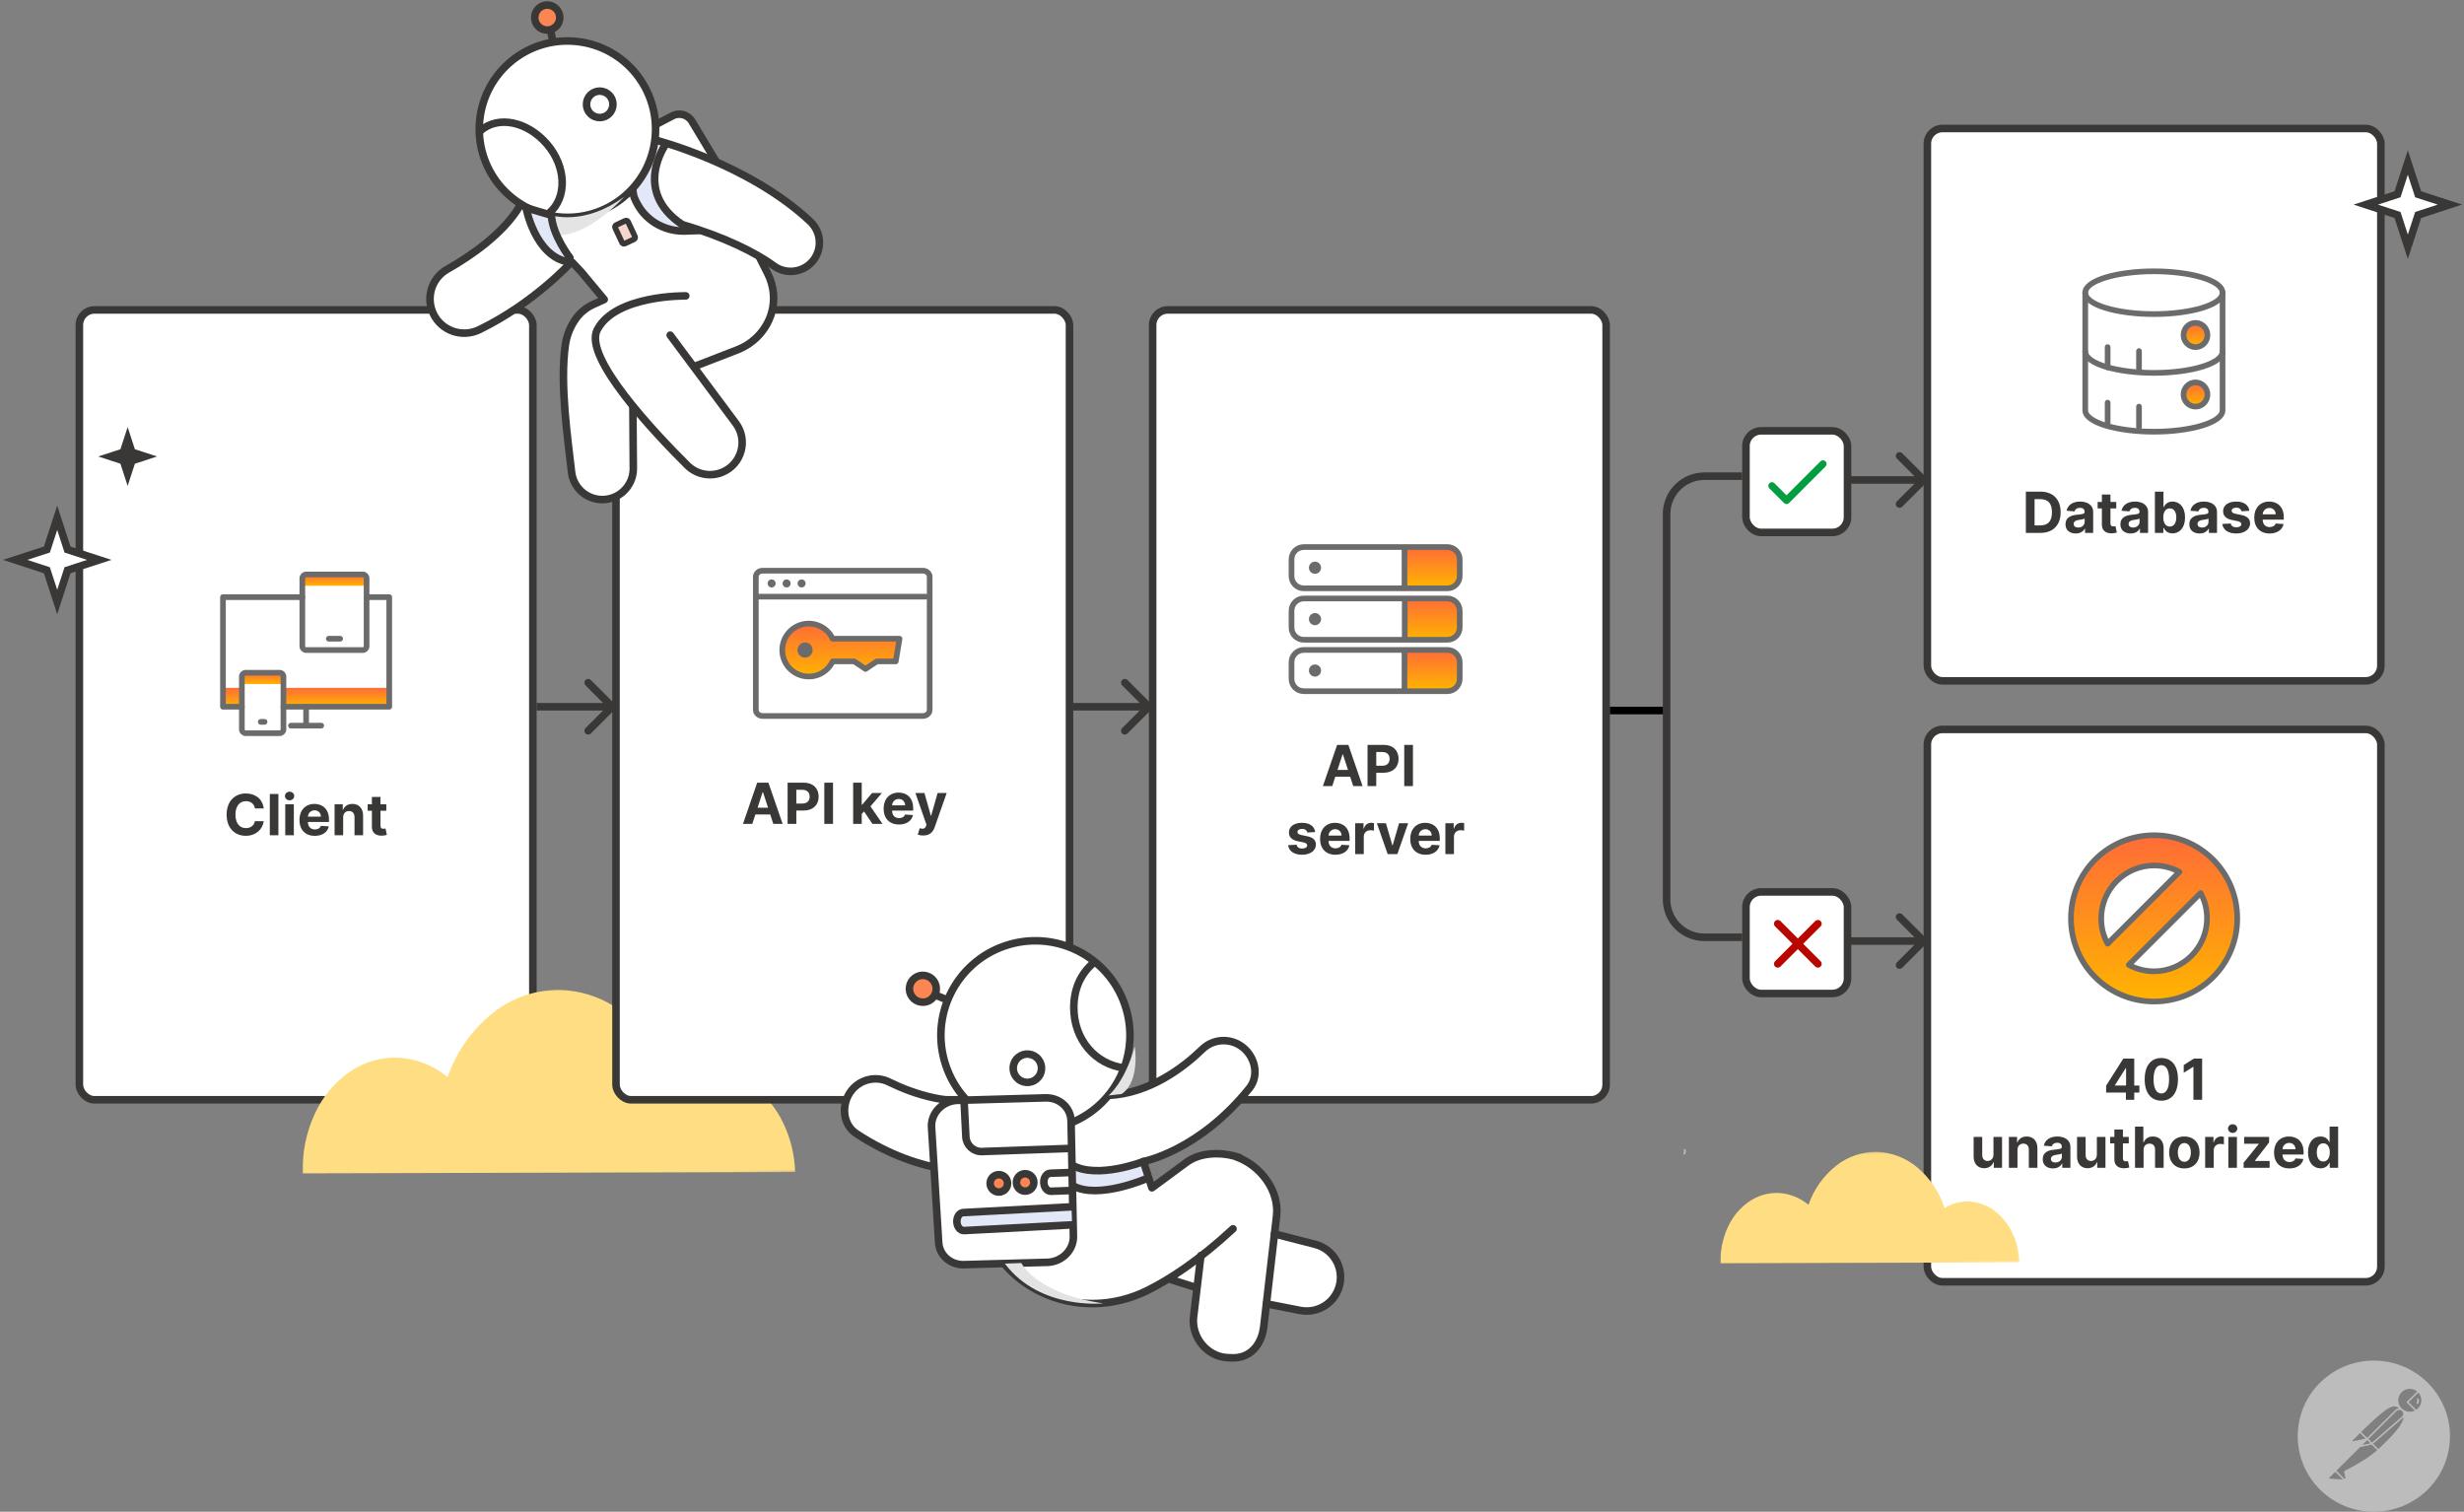 <svg width="652" height="400" viewBox="0 0 652 400" fill="none" xmlns="http://www.w3.org/2000/svg">
<rect x="0" y="0" width="652" height="400" fill="#808080" stroke="none"/>
<rect x="510" y="34" width="120" height="146.151" rx="4" fill="white" stroke="#3A3836" stroke-width="2"/>
<rect x="510" y="193" width="120" height="146.151" rx="4" fill="white" stroke="#3A3836" stroke-width="2"/>
<rect x="305" y="82" width="120" height="209" rx="4" fill="white" stroke="#3A3836" stroke-width="2"/>
<path d="M372.065 158.309H383.991C385.096 158.309 385.991 159.204 385.991 160.309V167.366C385.991 168.47 385.096 169.366 383.991 169.366H372.065V158.309Z" fill="url(#paint0_linear_294_2282)"/>
<path d="M371.644 144.897H383.819C384.923 144.897 385.819 145.792 385.819 146.897V153.214C385.819 154.319 384.923 155.214 383.819 155.214H371.644V144.897Z" fill="url(#paint1_linear_294_2282)"/>
<path d="M345 144.75H383C384.795 144.75 386.25 146.205 386.25 148V152.418C386.25 154.213 384.795 155.668 383 155.668H345C343.205 155.668 341.75 154.213 341.75 152.418V148C341.75 146.205 343.205 144.75 345 144.75Z" stroke="#6B6B6B" stroke-width="1.5"/>
<path d="M345 158.359H383C384.795 158.359 386.25 159.814 386.25 161.609V166.027C386.25 167.822 384.795 169.277 383 169.277H345C343.205 169.277 341.75 167.822 341.75 166.027V161.609C341.75 159.814 343.205 158.359 345 158.359Z" stroke="#6B6B6B" stroke-width="1.5"/>
<path d="M371.706 159.179V168.94" stroke="#6B6B6B" stroke-width="1.5" stroke-linecap="round"/>
<path d="M371.644 144.897V155.214" stroke="#6B6B6B" stroke-width="1.5" stroke-linecap="round"/>
<path d="M371.644 172.114H383.819C384.923 172.114 385.819 173.01 385.819 174.114V180.431C385.819 181.536 384.923 182.431 383.819 182.431H371.644V172.114Z" fill="url(#paint2_linear_294_2282)"/>
<path d="M345 171.967H383C384.795 171.967 386.25 173.422 386.25 175.217V179.635C386.25 181.43 384.795 182.885 383 182.885H345C343.205 182.885 341.75 181.43 341.75 179.635V175.217C341.75 173.422 343.205 171.967 345 171.967Z" stroke="#6B6B6B" stroke-width="1.5"/>
<path d="M371.644 172.114V182.431" stroke="#6B6B6B" stroke-width="1.5" stroke-linecap="round"/>
<circle cx="347.963" cy="150.213" r="1.607" fill="#6B6B6B"/>
<circle cx="347.963" cy="163.818" r="1.607" fill="#6B6B6B"/>
<circle cx="347.963" cy="177.422" r="1.607" fill="#6B6B6B"/>
<path d="M352.524 208H350.053L353.819 197.091H356.791L360.552 208H358.08L357.27 205.512H353.334L352.524 208ZM353.92 203.712H356.69L355.347 199.584H355.262L353.92 203.712ZM361.865 208V197.091H366.169C368.646 197.091 370.078 198.62 370.078 200.788C370.078 202.966 368.619 204.463 366.11 204.463H364.171V208H361.865ZM364.171 202.615H365.737C367.058 202.615 367.703 201.869 367.703 200.788C367.703 199.701 367.058 198.977 365.727 198.977H364.171V202.615ZM373.883 197.091V208H371.577V197.091H373.883ZM348.019 220.151L345.942 220.279C345.83 219.752 345.361 219.32 344.573 219.32C343.87 219.32 343.316 219.64 343.321 220.13C343.316 220.524 343.598 220.785 344.36 220.95L345.841 221.249C347.428 221.574 348.2 222.282 348.206 223.464C348.2 225.078 346.682 226.16 344.562 226.16C342.394 226.16 341.063 225.196 340.849 223.63L343.081 223.512C343.22 224.178 343.758 224.525 344.568 224.525C345.361 224.525 345.889 224.178 345.899 223.694C345.889 223.283 345.564 223.022 344.85 222.879L343.433 222.596C341.835 222.277 341.063 221.483 341.068 220.258C341.063 218.681 342.442 217.712 344.536 217.712C346.602 217.712 347.817 218.644 348.019 220.151ZM353.363 226.16C350.844 226.16 349.304 224.54 349.304 221.946C349.304 219.422 350.865 217.712 353.273 217.712C355.435 217.712 357.119 219.086 357.119 221.866V222.49H351.547V222.495C351.547 223.715 352.266 224.466 353.401 224.466C354.157 224.466 354.743 224.141 354.972 223.518L357.071 223.656C356.751 225.174 355.387 226.16 353.363 226.16ZM351.547 221.083H354.983C354.977 220.109 354.295 219.406 353.31 219.406C352.303 219.406 351.595 220.151 351.547 221.083ZM358.599 226V217.818H360.799V219.246H360.885C361.183 218.234 361.934 217.701 362.85 217.701C363.079 217.701 363.361 217.733 363.564 217.781V219.794C363.351 219.725 362.919 219.672 362.605 219.672C361.604 219.672 360.869 220.364 360.869 221.371V226H358.599ZM372.614 217.818L369.754 226H367.197L364.336 217.818H366.733L368.432 223.672H368.518L370.212 217.818H372.614ZM377.226 226.16C374.706 226.16 373.167 224.54 373.167 221.946C373.167 219.422 374.727 217.712 377.135 217.712C379.298 217.712 380.981 219.086 380.981 221.866V222.49H375.409V222.495C375.409 223.715 376.128 224.466 377.263 224.466C378.019 224.466 378.605 224.141 378.834 223.518L380.933 223.656C380.613 225.174 379.25 226.16 377.226 226.16ZM375.409 221.083H378.845C378.84 220.109 378.158 219.406 377.172 219.406C376.166 219.406 375.457 220.151 375.409 221.083ZM382.462 226V217.818H384.662V219.246H384.747C385.045 218.234 385.796 217.701 386.712 217.701C386.941 217.701 387.224 217.733 387.426 217.781V219.794C387.213 219.725 386.782 219.672 386.467 219.672C385.466 219.672 384.731 220.364 384.731 221.371V226H382.462Z" fill="#3A3836"/>
<path d="M445.671 304.033C445.643 304.047 445.618 304.065 445.598 304.088C445.578 304.111 445.562 304.138 445.552 304.167C445.542 304.195 445.538 304.226 445.54 304.256C445.542 304.287 445.55 304.316 445.564 304.344C445.624 304.464 445.648 304.599 445.633 304.733C445.618 304.866 445.563 304.993 445.477 305.096C445.44 305.144 445.423 305.204 445.429 305.264C445.436 305.323 445.466 305.378 445.512 305.417C445.559 305.455 445.619 305.474 445.679 305.469C445.74 305.464 445.796 305.436 445.836 305.391C445.98 305.219 446.071 305.008 446.096 304.785C446.122 304.563 446.082 304.337 445.981 304.137C445.954 304.082 445.905 304.041 445.847 304.022C445.789 304.002 445.726 304.007 445.671 304.033V304.033Z" fill="#BCBCBC"/>
<path d="M539.93 141H536.063V130.091H539.962C543.254 130.091 545.267 132.136 545.267 135.535C545.267 138.944 543.254 141 539.93 141ZM538.369 139.024H539.834C541.885 139.024 542.966 137.969 542.966 135.535C542.966 133.111 541.885 132.067 539.84 132.067H538.369V139.024ZM549.266 141.154C547.706 141.154 546.55 140.334 546.55 138.715C546.55 136.888 548.004 136.344 549.623 136.195C551.046 136.057 551.605 135.988 551.605 135.46V135.428C551.605 134.757 551.163 134.368 550.39 134.368C549.575 134.368 549.091 134.768 548.936 135.311L546.837 135.141C547.152 133.649 548.441 132.712 550.401 132.712C552.223 132.712 553.874 133.532 553.874 135.482V141H551.722V139.865H551.658C551.259 140.627 550.476 141.154 549.266 141.154ZM549.916 139.588C550.912 139.588 551.621 138.933 551.621 138.076V137.207C551.349 137.388 550.54 137.506 550.044 137.575C549.245 137.687 548.718 138.001 548.718 138.64C548.718 139.263 549.219 139.588 549.916 139.588ZM559.986 132.818V134.523H558.447V138.486C558.447 139.114 558.761 139.285 559.214 139.285C559.427 139.285 559.667 139.232 559.779 139.21L560.136 140.899C559.907 140.973 559.491 141.091 558.905 141.112C557.259 141.181 556.167 140.387 556.178 138.784V134.523H555.059V132.818H556.178V130.858H558.447V132.818H559.986ZM563.798 141.154C562.237 141.154 561.081 140.334 561.081 138.715C561.081 136.888 562.535 136.344 564.155 136.195C565.577 136.057 566.136 135.988 566.136 135.46V135.428C566.136 134.757 565.694 134.368 564.922 134.368C564.107 134.368 563.622 134.768 563.467 135.311L561.369 135.141C561.683 133.649 562.972 132.712 564.932 132.712C566.754 132.712 568.405 133.532 568.405 135.482V141H566.253V139.865H566.189C565.79 140.627 565.007 141.154 563.798 141.154ZM564.448 139.588C565.444 139.588 566.152 138.933 566.152 138.076V137.207C565.88 137.388 565.071 137.506 564.575 137.575C563.776 137.687 563.249 138.001 563.249 138.64C563.249 139.263 563.75 139.588 564.448 139.588ZM570.208 141V130.091H572.478V134.192H572.547C572.85 133.527 573.506 132.712 574.875 132.712C576.67 132.712 578.188 134.107 578.188 136.92C578.188 139.658 576.734 141.133 574.869 141.133C573.548 141.133 572.861 140.371 572.547 139.69H572.446V141H570.208ZM572.43 136.909C572.43 138.369 573.058 139.327 574.15 139.327C575.263 139.327 575.871 138.337 575.871 136.909C575.871 135.492 575.274 134.517 574.15 134.517C573.048 134.517 572.43 135.45 572.43 136.909ZM582.035 141.154C580.474 141.154 579.318 140.334 579.318 138.715C579.318 136.888 580.773 136.344 582.392 136.195C583.814 136.057 584.373 135.988 584.373 135.46V135.428C584.373 134.757 583.931 134.368 583.159 134.368C582.344 134.368 581.859 134.768 581.705 135.311L579.606 135.141C579.92 133.649 581.209 132.712 583.17 132.712C584.991 132.712 586.643 133.532 586.643 135.482V141H584.491V139.865H584.427C584.027 140.627 583.244 141.154 582.035 141.154ZM582.685 139.588C583.681 139.588 584.389 138.933 584.389 138.076V137.207C584.118 137.388 583.308 137.506 582.813 137.575C582.014 137.687 581.486 138.001 581.486 138.64C581.486 139.263 581.987 139.588 582.685 139.588ZM595.211 135.151L593.133 135.279C593.021 134.752 592.553 134.32 591.764 134.32C591.061 134.32 590.507 134.64 590.512 135.13C590.507 135.524 590.789 135.785 591.551 135.95L593.032 136.249C594.619 136.574 595.392 137.282 595.397 138.464C595.392 140.078 593.874 141.16 591.754 141.16C589.586 141.16 588.254 140.196 588.041 138.63L590.273 138.512C590.411 139.178 590.949 139.525 591.759 139.525C592.553 139.525 593.08 139.178 593.091 138.694C593.08 138.283 592.755 138.022 592.041 137.879L590.624 137.596C589.026 137.277 588.254 136.483 588.259 135.258C588.254 133.681 589.634 132.712 591.727 132.712C593.794 132.712 595.008 133.644 595.211 135.151ZM600.555 141.16C598.035 141.16 596.496 139.54 596.496 136.946C596.496 134.422 598.056 132.712 600.464 132.712C602.627 132.712 604.31 134.086 604.31 136.866V137.49H598.738V137.495C598.738 138.715 599.457 139.466 600.592 139.466C601.348 139.466 601.934 139.141 602.163 138.518L604.262 138.656C603.942 140.174 602.579 141.16 600.555 141.16ZM598.738 136.083H602.174C602.169 135.109 601.487 134.406 600.501 134.406C599.495 134.406 598.786 135.151 598.738 136.083Z" fill="#3A3836"/>
<path d="M557.303 289.082V287.266L561.857 280.091H564.744V287.234H566.097V289.082H564.744V291H562.539V289.082H557.303ZM562.582 287.234V282.605H562.497L559.626 287.149V287.234H562.582ZM571.912 291.24C569.163 291.234 567.496 289.141 567.506 285.556C567.512 281.982 569.174 279.942 571.912 279.942C574.644 279.942 576.322 281.987 576.317 285.556C576.311 289.152 574.655 291.24 571.912 291.24ZM571.912 289.327C573.158 289.327 573.968 288.07 573.962 285.556C573.962 283.079 573.153 281.833 571.912 281.833C570.665 281.833 569.861 283.079 569.855 285.556C569.85 288.07 570.66 289.327 571.912 289.327ZM582.707 280.091V291H580.401V282.28H580.337L577.839 283.846V281.801L580.54 280.091H582.707ZM527.492 305.516V300.818H529.761V309H527.583V307.514H527.498C527.13 308.473 526.246 309.107 525.015 309.107C523.369 309.107 522.251 307.94 522.245 306.028V300.818H524.515V305.623C524.52 306.587 525.074 307.189 525.931 307.189C526.746 307.189 527.498 306.614 527.492 305.516ZM533.846 304.27V309H531.576V300.818H533.739V302.262H533.835C534.203 301.308 535.081 300.712 536.296 300.712C538 300.712 539.119 301.884 539.119 303.79V309H536.85V304.195C536.855 303.194 536.307 302.597 535.396 302.597C534.479 302.597 533.851 303.215 533.846 304.27ZM543.241 309.154C541.68 309.154 540.524 308.334 540.524 306.715C540.524 304.888 541.978 304.344 543.597 304.195C545.02 304.057 545.579 303.988 545.579 303.46V303.428C545.579 302.757 545.137 302.368 544.365 302.368C543.55 302.368 543.065 302.768 542.91 303.311L540.812 303.141C541.126 301.649 542.415 300.712 544.375 300.712C546.197 300.712 547.848 301.532 547.848 303.482V309H545.696V307.865H545.632C545.233 308.627 544.45 309.154 543.241 309.154ZM543.89 307.588C544.887 307.588 545.595 306.933 545.595 306.076V305.207C545.323 305.388 544.514 305.506 544.018 305.575C543.219 305.687 542.692 306.001 542.692 306.64C542.692 307.263 543.193 307.588 543.89 307.588ZM554.855 305.516V300.818H557.125V309H554.946V307.514H554.861C554.493 308.473 553.609 309.107 552.379 309.107C550.733 309.107 549.614 307.94 549.609 306.028V300.818H551.878V305.623C551.883 306.587 552.437 307.189 553.295 307.189C554.11 307.189 554.861 306.614 554.855 305.516ZM563.292 300.818V302.523H561.752V306.486C561.752 307.114 562.066 307.285 562.519 307.285C562.732 307.285 562.972 307.232 563.084 307.21L563.441 308.899C563.212 308.973 562.796 309.091 562.21 309.112C560.564 309.181 559.472 308.387 559.483 306.784V302.523H558.364V300.818H559.483V298.858H561.752V300.818H563.292ZM567.215 304.27V309H564.946V298.091H567.151V302.262H567.247C567.62 301.298 568.451 300.712 569.692 300.712C571.396 300.712 572.525 301.873 572.52 303.79V309H570.251V304.195C570.256 303.189 569.713 302.597 568.791 302.597C567.865 302.597 567.22 303.215 567.215 304.27ZM578.003 309.16C575.52 309.16 573.976 307.461 573.976 304.941C573.976 302.406 575.52 300.712 578.003 300.712C580.485 300.712 582.03 302.406 582.03 304.941C582.03 307.461 580.485 309.16 578.003 309.16ZM578.013 307.402C579.137 307.402 579.723 306.353 579.723 304.925C579.723 303.498 579.137 302.443 578.013 302.443C576.868 302.443 576.282 303.498 576.282 304.925C576.282 306.353 576.868 307.402 578.013 307.402ZM583.505 309V300.818H585.705V302.246H585.79C586.089 301.234 586.84 300.701 587.756 300.701C587.985 300.701 588.267 300.733 588.47 300.781V302.794C588.257 302.725 587.825 302.672 587.511 302.672C586.509 302.672 585.774 303.364 585.774 304.371V309H583.505ZM589.643 309V300.818H591.912V309H589.643ZM590.783 299.763C590.112 299.763 589.558 299.247 589.558 298.613C589.558 297.984 590.112 297.468 590.783 297.468C591.459 297.468 592.013 297.984 592.013 298.613C592.013 299.247 591.459 299.763 590.783 299.763ZM593.687 309V307.647L597.693 302.688V302.629H593.826V300.818H600.425V302.294L596.665 307.13V307.189H600.564V309H593.687ZM605.793 309.16C603.274 309.16 601.734 307.54 601.734 304.946C601.734 302.422 603.295 300.712 605.703 300.712C607.866 300.712 609.549 302.086 609.549 304.866V305.49H603.977V305.495C603.977 306.715 604.696 307.466 605.831 307.466C606.587 307.466 607.173 307.141 607.402 306.518L609.501 306.656C609.181 308.174 607.818 309.16 605.793 309.16ZM603.977 304.083H607.413C607.407 303.109 606.726 302.406 605.74 302.406C604.733 302.406 604.025 303.151 603.977 304.083ZM614.044 309.133C612.18 309.133 610.726 307.658 610.726 304.92C610.726 302.107 612.244 300.712 614.039 300.712C615.408 300.712 616.063 301.527 616.367 302.192H616.436V298.091H618.7V309H616.463V307.69H616.367C616.053 308.371 615.366 309.133 614.044 309.133ZM614.764 307.327C615.856 307.327 616.484 306.369 616.484 304.909C616.484 303.45 615.866 302.517 614.764 302.517C613.64 302.517 613.043 303.492 613.043 304.909C613.043 306.337 613.65 307.327 614.764 307.327Z" fill="#3A3836"/>
<path d="M162.707 187.707C163.098 187.317 163.098 186.683 162.707 186.293L156.343 179.929C155.953 179.538 155.319 179.538 154.929 179.929C154.538 180.319 154.538 180.953 154.929 181.343L160.586 187L154.929 192.657C154.538 193.047 154.538 193.681 154.929 194.071C155.319 194.462 155.953 194.462 156.343 194.071L162.707 187.707ZM142 188L162 188L162 186L142 186L142 188Z" fill="#3A3836"/>
<path d="M304.707 187.707C305.098 187.317 305.098 186.683 304.707 186.293L298.343 179.929C297.953 179.538 297.319 179.538 296.929 179.929C296.538 180.319 296.538 180.953 296.929 181.343L302.586 187L296.929 192.657C296.538 193.047 296.538 193.681 296.929 194.071C297.319 194.462 297.953 194.462 298.343 194.071L304.707 187.707ZM284 188L304 188L304 186L284 186L284 188Z" fill="#3A3836"/>
<path d="M509.707 249.707C510.098 249.317 510.098 248.683 509.707 248.293L503.343 241.929C502.953 241.538 502.319 241.538 501.929 241.929C501.538 242.319 501.538 242.953 501.929 243.343L507.586 249L501.929 254.657C501.538 255.047 501.538 255.681 501.929 256.071C502.319 256.462 502.953 256.462 503.343 256.071L509.707 249.707ZM489 250L509 250L509 248L489 248L489 250Z" fill="#3A3836"/>
<path d="M509.707 127.707C510.098 127.317 510.098 126.683 509.707 126.293L503.343 119.929C502.953 119.538 502.319 119.538 501.929 119.929C501.538 120.319 501.538 120.953 501.929 121.343L507.586 127L501.929 132.657C501.538 133.047 501.538 133.681 501.929 134.071C502.319 134.462 502.953 134.462 503.343 134.071L509.707 127.707ZM489 128L509 128L509 126L489 126L489 128Z" fill="#3A3836"/>
<rect x="462" y="114" width="26.872" height="26.872" rx="4" fill="white" stroke="#3A3836" stroke-width="2"/>
<path d="M481.708 122.077L472.731 131.054L469.545 127.869C469.159 127.483 468.58 127.483 468.194 127.869C467.808 128.255 467.808 128.834 468.194 129.22L472.055 133.081C472.248 133.274 472.441 133.371 472.731 133.371C473.02 133.371 473.214 133.274 473.407 133.081L483.06 123.428C483.446 123.042 483.446 122.463 483.06 122.077C482.674 121.691 482.095 121.691 481.708 122.077Z" fill="#049D40"/>
<rect x="462" y="236" width="26.872" height="26.872" rx="4" fill="white" stroke="#3A3836" stroke-width="2"/>
<path d="M481.034 244.415L470.415 255.033" stroke="#B70700" stroke-width="2" stroke-linecap="round" stroke-linejoin="round"/>
<path d="M470.415 244.415L481.034 255.033" stroke="#B70700" stroke-width="2" stroke-linecap="round" stroke-linejoin="round"/>
<line x1="441" y1="188" x2="426" y2="188" stroke="black" stroke-width="2"/>
<path d="M461 126H451C445.477 126 441 130.477 441 136V238C441 243.523 445.477 248 451 248H461" stroke="#3A3836" stroke-width="2"/>
<g clip-path="url(#clip0_294_2282)">
<path d="M551.778 77.446V108.564C551.778 111.819 560.306 114.223 569.945 114.223C579.583 114.223 588.111 111.819 588.111 108.564V77.446" stroke="#6B6B6B" stroke-width="1.5" stroke-linecap="round" stroke-linejoin="round"/>
<path d="M588.111 77.446C588.111 80.701 579.583 83.105 569.945 83.105C560.306 83.105 551.778 80.701 551.778 77.446C551.778 74.192 560.306 71.787 569.945 71.787C579.583 71.787 588.111 74.192 588.111 77.446Z" stroke="#6B6B6B" stroke-width="1.5" stroke-linecap="round" stroke-linejoin="round"/>
<path d="M588.111 93.005C588.111 96.26 579.583 98.664 569.945 98.664C560.306 98.664 551.778 96.249 551.778 93.005" stroke="#6B6B6B" stroke-width="1.5" stroke-linecap="round" stroke-linejoin="round"/>
<path d="M557.702 106.538V111.913" stroke="#6B6B6B" stroke-width="1.5" stroke-linecap="round" stroke-linejoin="round"/>
<path d="M566.002 107.588V112.963" stroke="#6B6B6B" stroke-width="1.5" stroke-linecap="round" stroke-linejoin="round"/>
<path d="M557.702 91.84V97.215" stroke="#6B6B6B" stroke-width="1.5" stroke-linecap="round" stroke-linejoin="round"/>
<path d="M566.002 92.89V98.265" stroke="#6B6B6B" stroke-width="1.5" stroke-linecap="round" stroke-linejoin="round"/>
<path d="M580.952 91.84C582.7 91.84 584.117 90.406 584.117 88.638C584.117 86.869 582.7 85.436 580.952 85.436C579.205 85.436 577.788 86.869 577.788 88.638C577.788 90.406 579.205 91.84 580.952 91.84Z" fill="url(#paint3_linear_294_2282)"/>
<path d="M580.952 107.588C582.7 107.588 584.117 106.154 584.117 104.386C584.117 102.617 582.7 101.184 580.952 101.184C579.205 101.184 577.788 102.617 577.788 104.386C577.788 106.154 579.205 107.588 580.952 107.588Z" fill="url(#paint4_linear_294_2282)"/>
<path d="M580.952 91.84C582.7 91.84 584.117 90.406 584.117 88.638C584.117 86.869 582.7 85.436 580.952 85.436C579.205 85.436 577.788 86.869 577.788 88.638C577.788 90.406 579.205 91.84 580.952 91.84Z" stroke="#6B6B6B" stroke-width="1.5" stroke-linecap="round" stroke-linejoin="round"/>
<path d="M580.952 107.588C582.7 107.588 584.117 106.154 584.117 104.386C584.117 102.617 582.7 101.184 580.952 101.184C579.205 101.184 577.788 102.617 577.788 104.386C577.788 106.154 579.205 107.588 580.952 107.588Z" stroke="#6B6B6B" stroke-width="1.5" stroke-linecap="round" stroke-linejoin="round"/>
</g>
<path d="M570 221C557.8 221 548 230.8 548 243C548 255.2 557.8 265 570 265C582.2 265 592 255.2 592 243C592 230.8 582.2 221 570 221ZM570 229C572.4 229 574.7 229.6 576.7 230.7L557.7 249.7C556.6 247.7 556 245.5 556 243C556 235.3 562.3 229 570 229ZM570 257C567.6 257 565.3 256.4 563.3 255.3L582.3 236.3C583.4 238.3 584 240.5 584 243C584 250.7 577.7 257 570 257Z" fill="url(#paint5_linear_294_2282)" stroke="#6B6B6B" stroke-width="1.5" stroke-linecap="round" stroke-linejoin="round"/>
<path d="M639.871 51.405L648.276 54.138L639.871 56.882L637.138 65.287L634.405 56.882L626 54.138L634.405 51.405L637.138 43L639.871 51.405Z" fill="white" stroke="#3A3836" stroke-width="2" stroke-miterlimit="10"/>
<mask id="mask0_294_2282" style="mask-type:luminance" maskUnits="userSpaceOnUse" x="454" y="303" width="81" height="34">
<path d="M533.721 303L454 305.84L455.109 336.985L534.83 334.146L533.721 303Z" fill="white"/>
</mask>
<g mask="url(#mask0_294_2282)">
<path d="M534.369 334.023C534.295 331.287 533.641 328.597 532.451 326.132C531.354 323.817 529.705 321.807 527.649 320.28C525.753 318.877 523.49 318.056 521.135 317.919C518.822 317.821 516.533 318.417 514.561 319.63C513.203 315.488 510.734 311.799 507.422 308.965C504.408 306.39 500.609 304.913 496.647 304.776C492.724 304.721 488.902 306.025 485.83 308.467C482.472 311.146 479.945 314.725 478.545 318.787C476.368 316.957 473.667 315.865 470.83 315.666C468.03 315.513 465.258 316.283 462.938 317.858C460.431 319.574 458.445 321.947 457.196 324.717C455.826 327.7 455.167 330.961 455.271 334.242L534.369 334.023Z" fill="#FFDE83"/>
</g>
<rect x="21" y="82" width="120" height="209" rx="4" fill="white" stroke="#3A3836" stroke-width="2"/>
<path d="M69.784 213.91H67.451C67.275 212.712 66.364 211.982 65.102 211.982C63.413 211.982 62.305 213.276 62.305 215.545C62.305 217.879 63.429 219.109 65.086 219.109C66.316 219.109 67.233 218.438 67.451 217.271L69.784 217.282C69.534 219.29 67.845 221.149 65.049 221.149C62.13 221.149 59.967 219.104 59.967 215.545C59.967 211.977 62.167 209.942 65.049 209.942C67.573 209.942 69.48 211.391 69.784 213.91ZM73.665 210.091V221H71.395V210.091H73.665ZM75.482 221V212.818H77.751V221H75.482ZM76.622 211.763C75.951 211.763 75.397 211.247 75.397 210.613C75.397 209.984 75.951 209.468 76.622 209.468C77.299 209.468 77.853 209.984 77.853 210.613C77.853 211.247 77.299 211.763 76.622 211.763ZM83.298 221.16C80.778 221.16 79.239 219.54 79.239 216.946C79.239 214.422 80.8 212.712 83.207 212.712C85.37 212.712 87.053 214.086 87.053 216.866V217.49H81.481V217.495C81.481 218.715 82.201 219.466 83.335 219.466C84.091 219.466 84.677 219.141 84.906 218.518L87.005 218.656C86.686 220.174 85.322 221.16 83.298 221.16ZM81.481 216.083H84.917C84.912 215.109 84.23 214.406 83.245 214.406C82.238 214.406 81.529 215.151 81.481 216.083ZM90.803 216.27V221H88.534V212.818H90.697V214.262H90.793C91.16 213.308 92.039 212.712 93.253 212.712C94.958 212.712 96.077 213.884 96.077 215.79V221H93.807V216.195C93.813 215.194 93.264 214.597 92.353 214.597C91.437 214.597 90.808 215.215 90.803 216.27ZM102.217 212.818V214.523H100.678V218.486C100.678 219.114 100.992 219.285 101.445 219.285C101.658 219.285 101.897 219.232 102.009 219.21L102.366 220.899C102.137 220.973 101.722 221.091 101.136 221.112C99.49 221.181 98.398 220.387 98.408 218.784V214.523H97.29V212.818H98.408V210.858H100.678V212.818H102.217Z" fill="#3A3836"/>
<path d="M59 182H80H97H103V187H75.5V182H64V187H59V182Z" fill="url(#paint6_linear_294_2282)"/>
<rect x="80" y="152" width="17" height="3" fill="url(#paint7_linear_294_2282)"/>
<rect x="64" y="178" width="11" height="3" fill="url(#paint8_linear_294_2282)"/>
<path d="M97 158H103V187H75" stroke="#6B6B6B" stroke-width="1.5" stroke-linecap="round" stroke-linejoin="round"/>
<path d="M64 187H59V158H80" stroke="#6B6B6B" stroke-width="1.5" stroke-linecap="round" stroke-linejoin="round"/>
<path d="M96 172H81C80.448 172 80 171.552 80 171V153C80 152.448 80.448 152 81 152H96C96.552 152 97 152.448 97 153V171C97 171.552 96.552 172 96 172Z" stroke="#6B6B6B" stroke-width="1.5" stroke-linecap="round" stroke-linejoin="round"/>
<path d="M74 194H65C64.448 194 64 193.552 64 193V179C64 178.448 64.448 178 65 178H74C74.552 178 75 178.448 75 179V193C75 193.552 74.552 194 74 194Z" stroke="#6B6B6B" stroke-width="1.5" stroke-linecap="round" stroke-linejoin="round"/>
<path d="M77 192L85 192" stroke="#6B6B6B" stroke-width="1.5" stroke-linecap="round" stroke-linejoin="round"/>
<path d="M81 192L81 187" stroke="#6B6B6B" stroke-width="1.5" stroke-linecap="round" stroke-linejoin="round"/>
<path d="M69 191H70" stroke="#6B6B6B" stroke-width="1.5" stroke-linecap="round" stroke-linejoin="round"/>
<path d="M87 169H90" stroke="#6B6B6B" stroke-width="1.5" stroke-linecap="round" stroke-linejoin="round"/>
<path d="M17.871 145.405L26.276 148.138L17.871 150.882L15.138 159.287L12.405 150.882L4 148.138L12.405 145.405L15.138 137L17.871 145.405Z" fill="white" stroke="#3A3836" stroke-width="2" stroke-miterlimit="10"/>
<path d="M35.691 118.865L41.556 120.778L35.691 122.703L33.778 128.568L31.865 122.703L26 120.778L31.865 118.865L33.778 113L35.691 118.865Z" fill="#3A3836"/>
<mask id="mask1_294_2282" style="mask-type:luminance" maskUnits="userSpaceOnUse" x="78" y="259" width="134" height="56">
<path d="M209.327 259L78 263.678L79.828 314.985L211.154 310.307L209.327 259Z" fill="white"/>
</mask>
<g mask="url(#mask1_294_2282)">
<path d="M210.394 310.106C210.273 305.598 209.196 301.167 207.234 297.106C205.428 293.293 202.711 289.982 199.324 287.466C196.201 285.155 192.473 283.803 188.594 283.576C184.784 283.415 181.013 284.397 177.764 286.396C175.528 279.573 171.46 273.495 166.004 268.826C161.038 264.584 154.781 262.152 148.254 261.926C141.791 261.835 135.494 263.983 130.434 268.006C124.903 272.419 120.741 278.316 118.434 285.006C114.847 281.993 110.398 280.193 105.724 279.866C101.113 279.613 96.546 280.882 92.724 283.476C88.594 286.304 85.322 290.213 83.264 294.776C81.007 299.69 79.922 305.061 80.094 310.466L210.394 310.106Z" fill="#FFDE83"/>
</g>
<rect x="163" y="82" width="120" height="209" rx="4" fill="white" stroke="#3A3836" stroke-width="2"/>
<path d="M199.068 218H196.596L200.362 207.091H203.334L207.095 218H204.623L203.814 215.512H199.877L199.068 218ZM200.463 213.712H203.233L201.891 209.584H201.806L200.463 213.712ZM208.408 218V207.091H212.712C215.189 207.091 216.622 208.62 216.622 210.788C216.622 212.966 215.162 214.463 212.653 214.463H210.715V218H208.408ZM210.715 212.615H212.281C213.602 212.615 214.246 211.869 214.246 210.788C214.246 209.701 213.602 208.977 212.27 208.977H210.715V212.615ZM220.426 207.091V218H218.12V207.091H220.426ZM225.753 218V207.091H228.022V212.924H228.145L230.766 209.818H233.37L230.334 213.36L233.525 218H230.867L228.635 214.703L228.022 215.401V218H225.753ZM237.875 218.16C235.356 218.16 233.816 216.54 233.816 213.946C233.816 211.422 235.377 209.712 237.785 209.712C239.948 209.712 241.631 211.086 241.631 213.866V214.49H236.059V214.495C236.059 215.715 236.778 216.466 237.913 216.466C238.669 216.466 239.255 216.141 239.484 215.518L241.583 215.656C241.263 217.174 239.9 218.16 237.875 218.16ZM236.059 213.083H239.495C239.489 212.109 238.808 211.406 237.822 211.406C236.815 211.406 236.107 212.151 236.059 213.083ZM244.278 221.068C243.703 221.068 243.176 220.972 242.851 220.834L243.362 219.14C244.161 219.385 244.731 219.348 245.029 218.581L245.162 218.234L242.227 209.818H244.614L246.308 215.827H246.393L248.103 209.818H250.505L247.325 218.884C246.862 220.205 245.967 221.068 244.278 221.068Z" fill="#3A3836"/>
<path d="M220.325 169C219.643 167.564 218.494 166.403 217.065 165.707C215.636 165.011 214.013 164.822 212.462 165.171C210.912 165.52 209.526 166.386 208.534 167.628C207.541 168.869 207 170.411 207 172C207 173.589 207.541 175.131 208.534 176.372C209.526 177.614 210.912 178.48 212.462 178.829C214.013 179.178 215.636 178.989 217.065 178.293C218.494 177.597 219.643 176.436 220.325 175H226.025L229.025 177L232.025 175H237.025L238.025 169H220.325Z" fill="url(#paint9_linear_294_2282)" stroke="#6B6B6B" stroke-width="1.5" stroke-linecap="round" stroke-linejoin="round"/>
<path d="M244.192 151H201.808C200.81 151 200 151.727 200 152.621V187.825C200 188.719 200.81 189.446 201.808 189.446H244.192C245.19 189.446 246 188.719 246 187.825V152.621C246 151.727 245.19 151 244.192 151Z" stroke="#6B6B6B" stroke-width="1.5" stroke-linecap="round" stroke-linejoin="round"/>
<path d="M204.177 155.437C204.759 155.437 205.237 154.969 205.237 154.377C205.237 153.785 204.769 153.317 204.177 153.317C203.585 153.317 203.117 153.785 203.117 154.377C203.117 154.969 203.585 155.437 204.177 155.437Z" fill="#6B6B6B"/>
<path d="M208.146 155.437C208.728 155.437 209.206 154.969 209.206 154.377C209.206 153.785 208.739 153.317 208.146 153.317C207.554 153.317 207.086 153.785 207.086 154.377C207.086 154.969 207.554 155.437 208.146 155.437Z" fill="#6B6B6B"/>
<path d="M212.116 155.437C212.697 155.437 213.175 154.969 213.175 154.377C213.175 153.785 212.708 153.317 212.116 153.317C211.523 153.317 211.056 153.785 211.056 154.377C211.056 154.969 211.523 155.437 212.116 155.437Z" fill="#6B6B6B"/>
<path d="M200 157.868H244.94" stroke="#6B6B6B" stroke-width="1.5" stroke-linecap="round" stroke-linejoin="round"/>
<path d="M213.024 174C214.129 174 215.024 173.105 215.024 172C215.024 170.895 214.129 170 213.024 170C211.92 170 211.024 170.895 211.024 172C211.024 173.105 211.92 174 213.024 174Z" fill="#6B6B6B"/>
<path d="M226.603 299.945C244.497 311.704 259.199 309.809 259.199 309.809L262.642 290.342C252.065 293.163 241.445 289.352 235.234 286.282C231.85 284.618 227.765 285.532 225.377 288.454C222.521 291.959 222.823 297.464 226.603 299.945Z" fill="white" stroke="#3A3836" stroke-width="2" stroke-linecap="round" stroke-linejoin="round"/>
<path d="M257.046 319.398C257.046 319.398 267.662 351.224 297.667 343.929L309.505 338.45L316.616 340.707L316.046 350.678C316.046 350.678 316.32 358.841 324.803 359.229C333.287 359.617 333.602 352.479 333.602 352.479L334.343 344.351L345.802 346.697C345.802 346.697 353.616 346.637 354.499 339.147C355.382 331.657 349.17 330.151 349.17 330.151L337.259 326.501C337.259 326.501 339.538 315.624 333.999 310.807C328.461 305.99 325.037 305.017 317.63 305.499L308.171 312.295L304.835 314.291L302.571 307.329C302.571 307.329 322.023 300.358 327.736 290.608C327.736 290.608 334.987 286.209 330.629 279.049C326.264 271.901 317.191 278.185 317.191 278.185C317.191 278.185 313.463 286.502 293.342 289.846L279.102 281.505L259.831 292.438L256.22 319.826L257.062 319.382L257.046 319.398Z" fill="white"/>
<path d="M296.793 289.469C296.793 289.469 305.393 289.638 319.513 276.343C319.513 276.343 327.699 272.27 330.991 279.897C330.991 279.897 334.996 285.393 326.496 292.559L281.867 305.433L281.609 296.662L285.638 289.733L296.79 289.459L296.793 289.469Z" fill="white"/>
<path d="M284.121 308.502L284.121 313.612C284.121 313.612 291.777 317.945 303.461 311.515L302.299 307.368C302.299 307.368 291.568 311.005 284.118 308.493L284.121 308.502Z" fill="#E3E8F8"/>
<path d="M282.009 297.625C295.091 293.192 302.102 278.993 297.67 265.911C293.237 252.829 279.038 245.818 265.956 250.251C252.874 254.684 245.863 268.882 250.295 281.964C254.728 295.046 268.927 302.058 282.009 297.625Z" fill="white" stroke="#3A3836" stroke-width="2" stroke-linecap="round" stroke-linejoin="round"/>
<path d="M274.787 284.973C276.075 283.354 275.804 280.997 274.176 279.711C272.557 278.423 270.199 278.694 268.914 280.322C267.625 281.942 267.896 284.299 269.525 285.585C271.144 286.873 273.502 286.602 274.787 284.973Z" stroke="#3A3836" stroke-width="2" stroke-linecap="round" stroke-linejoin="round"/>
<path d="M243.631 265.133C245.565 265.449 247.39 264.134 247.703 262.19C248.015 260.247 246.704 258.432 244.76 258.119C242.827 257.803 241.002 259.118 240.689 261.062C240.373 262.995 241.688 264.82 243.631 265.133Z" fill="#FC8653" stroke="#3A3836" stroke-width="2" stroke-miterlimit="10"/>
<path d="M247.375 263.22L250.76 264.639" stroke="#3A3836" stroke-width="2" stroke-miterlimit="10"/>
<path d="M297.662 282.614C289.644 281.655 284.131 274.878 284.145 266.598C284.148 261.749 285.907 257.751 289.296 254.806" stroke="#3A3836" stroke-width="2" stroke-linecap="round" stroke-linejoin="round"/>
<path d="M260.46 292.267C260.46 292.267 249.197 328.952 275.29 341.766C284.245 346.165 294.771 345.882 303.698 341.41C309.512 338.501 317.178 333.548 326.269 325.136" stroke="#3A3836" stroke-width="2" stroke-linecap="round" stroke-linejoin="round"/>
<path d="M309.496 338.453L316.607 340.711" stroke="#3A3836" stroke-width="2" stroke-linecap="round" stroke-linejoin="round"/>
<path d="M335.105 344.98L344.029 346.728C348.473 347.598 352.878 345.018 354.276 340.701C355.88 335.775 352.992 330.524 347.974 329.237L337.243 326.485" stroke="#3A3836" stroke-width="2" stroke-linecap="round" stroke-linejoin="round"/>
<path d="M253.428 291.145L276.708 290.488C280.379 290.416 283.34 293.109 283.411 296.59L284.037 327.135C284.105 330.67 281.179 333.72 277.449 333.992L255.433 334.61C251.649 334.879 248.486 332.181 248.37 328.599L246.489 298.089C246.366 294.393 249.538 291.227 253.437 291.141L253.428 291.145Z" fill="white" stroke="#3A3836" stroke-width="2" stroke-linecap="round" stroke-linejoin="round"/>
<path d="M255.093 291.045L255.578 300.763C255.69 302.995 257.546 304.732 259.772 304.695L283.498 303.857" stroke="#3A3836" stroke-width="2" stroke-linecap="round" stroke-linejoin="round"/>
<path d="M264.385 315.412C263.111 315.453 262.047 314.462 262.006 313.188C261.955 311.917 262.955 310.849 264.23 310.808C265.504 310.767 266.568 311.758 266.609 313.032C266.65 314.306 265.659 315.371 264.395 315.409L264.385 315.412Z" fill="#FC8653" stroke="#3A3836" stroke-width="2" stroke-miterlimit="10"/>
<path d="M271.344 315.165C270.07 315.206 269.006 314.215 268.965 312.941C268.914 311.67 269.914 310.603 271.189 310.562C272.463 310.521 273.527 311.511 273.568 312.786C273.609 314.06 272.618 315.124 271.354 315.162L271.344 315.165Z" fill="#FC8653" stroke="#3A3836" stroke-width="2" stroke-miterlimit="10"/>
<path d="M283.2 310.24L277.933 310.43C276.931 310.464 276.164 311.536 276.209 312.883C276.253 314.199 277.103 315.241 278.102 315.198L283.37 315.008" stroke="#3A3836" stroke-width="2" stroke-linecap="round" stroke-linejoin="round"/>
<path d="M255.094 325.603L283.693 324.095Z" fill="#E3E8F8"/>
<path d="M283.524 319.327L254.925 320.835C253.923 320.868 253.154 321.963 253.201 323.288C253.249 324.612 254.095 325.645 255.094 325.602L283.693 324.094" fill="#E3E8F8"/>
<path d="M283.524 319.327L254.925 320.835C253.923 320.868 253.154 321.963 253.201 323.288C253.249 324.612 254.095 325.645 255.094 325.602L283.693 324.094" stroke="#3A3836" stroke-width="2" stroke-linecap="round" stroke-linejoin="round"/>
<path d="M302.552 307.336C302.552 307.336 290.489 312.057 283.763 308.317" stroke="#3A3836" stroke-width="2" stroke-linecap="round" stroke-linejoin="round"/>
<path d="M303.659 311.754C303.659 311.754 290.63 317.489 283.917 313.756" stroke="#3A3836" stroke-width="2" stroke-linecap="round" stroke-linejoin="round"/>
<path d="M317.769 332.208L315.854 348.272C315.115 353.664 319.354 358.975 324.791 359.223L325.895 359.271C330.744 359.497 333.834 355.874 334.395 351.048L337.789 321.771C338.58 314.977 333.468 308.273 327 306.041L328.067 306.324C323.306 304.674 317.345 304.751 313.44 307.933L304.813 314.288L302.549 307.326C302.549 307.326 317.127 304.635 330.569 287.97C333.41 284.452 332.015 279.118 328.224 276.654C325.057 274.601 320.888 274.979 318.175 277.599C313.199 282.421 304.253 289.296 293.32 289.843" stroke="#3A3836" stroke-width="2" stroke-linecap="round" stroke-linejoin="round"/>
<g style="mix-blend-mode:multiply">
<path d="M300.282 276.894C300.282 276.894 301.745 286.165 296.794 289.469L293.326 289.862C293.326 289.862 297.532 286.6 300.282 276.894Z" fill="#E3E3E3"/>
</g>
<g style="mix-blend-mode:multiply">
<path d="M270.262 334.189C270.262 334.189 274.122 342.309 291.932 344.859C291.932 344.859 275.172 346.684 265.902 334.346L270.252 334.192L270.262 334.189Z" fill="#E3E3E3"/>
</g>
<path d="M130.126 63.607L137.652 54.354L152.287 67.986L147.725 73.03L141.069 78.856L132.37 84.966L123.44 88.538L118.078 86.96L114.134 81.51L114.328 74.994L119.333 70.5L130.126 63.607Z" fill="white"/>
<path d="M151.045 69.461C151.045 69.461 141.413 80.137 126.841 87.231C122.351 89.414 116.935 87.599 114.722 83.12C112.612 78.838 114.169 73.626 118.327 71.268C124.548 67.731 133.048 61.932 137.447 54.66" stroke="#3A3836" stroke-width="2" stroke-linecap="round" stroke-linejoin="round"/>
<path d="M189.386 42.57L183.101 32.113C182.009 30.287 179.651 29.673 177.799 30.722L169.606 35.016" fill="white"/>
<path d="M189.386 42.57L183.101 32.113C182.009 30.287 179.651 29.673 177.799 30.722L169.606 35.016" stroke="#3A3836" stroke-width="2" stroke-linecap="round" stroke-linejoin="round"/>
<path d="M173.377 37.088L189.159 42.616C189.159 42.616 207.168 50.272 213.793 58.301C213.793 58.301 218.998 61.733 215.247 68.604C211.496 75.474 203.336 69.574 203.336 69.574L200.583 67.48C200.583 67.48 208.37 76.87 203.504 84.104C198.638 91.338 196.855 91.741 191.735 93.819C187.856 95.396 183.161 96.795 183.161 96.795L195.113 112.664C195.113 112.664 199.562 119.315 192.53 124.507C185.5 129.69 178.955 120.07 178.955 120.07L167.753 107.912L167.573 125.884C167.573 125.884 166.258 133.397 156.832 131.726C156.832 131.726 150.459 130.663 150.865 122.43C151.262 114.196 148.03 103.029 149.129 97.163C149.129 97.163 148.418 87.342 154.52 81.999L158.96 78.381L149.504 67.203C149.504 67.203 142.761 56.516 138.312 54.945" fill="white"/>
<path d="M126.839 36.482C126.839 36.482 125.036 23.326 136.391 15.407C147.746 7.489 158.742 12.726 158.742 12.726C158.742 12.726 170.497 16.697 172.954 29.561L173.587 32.867" fill="white"/>
<path d="M167.109 49.925C167.109 49.925 167.042 61.755 183.877 60.999C183.877 60.999 165.971 55.395 176.085 37.911L173.454 36.845C173.454 36.845 170.74 48.03 167.109 49.925Z" fill="#E3E8F8"/>
<path d="M147.667 57.372C160.479 58.741 171.975 49.464 173.343 36.652C174.712 23.84 165.435 12.345 152.623 10.976C139.811 9.608 128.316 18.884 126.947 31.696C125.579 44.508 134.855 56.004 147.667 57.372Z" fill="white" stroke="#3A3836" stroke-width="2" stroke-linecap="round" stroke-linejoin="round"/>
<path d="M161.926 28.956C161.183 30.737 159.141 31.585 157.35 30.841C155.569 30.097 154.721 28.056 155.466 26.265C156.21 24.474 158.251 23.636 160.042 24.38C161.823 25.123 162.671 27.165 161.926 28.956Z" stroke="#3A3836" stroke-width="2" stroke-linecap="round" stroke-linejoin="round"/>
<path d="M148.116 4.783C148.041 6.615 146.492 8.028 144.67 7.954C142.837 7.879 141.424 6.33 141.498 4.508C141.572 2.686 143.122 1.262 144.944 1.336C146.767 1.41 148.19 2.96 148.116 4.783Z" fill="#FC8653" stroke="#3A3836" stroke-width="2" stroke-miterlimit="10"/>
<path d="M145.667 7.84L146.324 11.199" stroke="#3A3836" stroke-width="2" stroke-miterlimit="10"/>
<path d="M173.432 37.054C173.432 37.054 198.076 43.317 214.376 58.585C217.191 61.229 217.647 65.531 215.382 68.659C212.893 72.094 208.077 72.836 204.677 70.301C200.114 66.887 191.374 62.564 180.525 59.434" stroke="#3A3836" stroke-width="2" stroke-linecap="round" stroke-linejoin="round"/>
<path d="M176.193 38.123C176.193 38.123 167.222 50.46 180.46 59.377" stroke="#3A3836" stroke-width="2" stroke-linecap="round" stroke-linejoin="round"/>
<path d="M184.832 61L181.34 61.12C176.242 61.3 171.357 58.736 168.833 54.303C168.02 52.879 167.483 51.785 167.486 50.247" stroke="#3A3836" stroke-width="2" stroke-linecap="round" stroke-linejoin="round"/>
<path d="M145.484 57.19C145.484 57.19 145.626 61.609 151.422 69.389" stroke="#3A3836" stroke-width="0.92" stroke-linecap="round" stroke-linejoin="round"/>
<path d="M140.421 55.542C140.421 55.542 141.76 66.638 151.056 69.34" stroke="#3A3836" stroke-width="0.92" stroke-linecap="round" stroke-linejoin="round"/>
<path d="M145.354 56.341C150.128 52.225 149.852 44.079 144.743 38.143C139.625 32.206 131.938 30.449 127.154 34.565" stroke="#3A3836" stroke-width="2" stroke-linecap="round" stroke-linejoin="round"/>
<path d="M165.334 64.446L167.752 63.314C168.027 63.185 168.146 62.857 168.017 62.582L166.188 58.679C166.059 58.404 165.732 58.286 165.457 58.415L163.039 59.547C162.764 59.676 162.645 60.004 162.774 60.279L164.603 64.182C164.732 64.457 165.059 64.575 165.334 64.446Z" fill="#F6D6CC" stroke="#3A3836" stroke-width="1.5" stroke-linecap="round" stroke-linejoin="round"/>
<g style="mix-blend-mode:multiply">
<path d="M165.162 52.05C165.162 52.05 156.178 62.334 147.392 62.301C147.392 62.301 145.059 59.286 145.795 56.821C145.857 56.616 145.801 57.143 145.902 56.953C145.902 56.953 154.612 59.864 165.162 52.05Z" fill="#E4E4E4"/>
</g>
<path d="M151.401 69.397L153.813 71.958L159.883 79.244L157.062 80.521C155.307 81.319 153.732 82.509 152.581 84.055C151.021 86.141 149.984 88.595 149.603 91.219C148.081 101.798 150.33 116.711 151.237 124.883C151.689 129.035 155.195 132.175 159.367 132.188C163.821 132.201 167.469 128.649 167.582 124.196L167.469 107.559" stroke="#3A3836" stroke-width="2" stroke-linecap="round" stroke-linejoin="round"/>
<path d="M181.457 78.29C181.457 78.29 162.835 77.98 158.029 87.282C154.29 94.516 173.257 114.574 181.877 123.128C184.304 125.539 187.958 126.262 191.126 124.951C196.25 122.833 198.017 116.455 194.701 112.007L177.34 88.681" stroke="#3A3836" stroke-width="2" stroke-linecap="round" stroke-linejoin="round"/>
<path d="M139.204 54.98C139.204 54.98 141.533 67.73 150.374 69.317L150.821 68.239C150.821 68.239 146.156 62.199 145.912 56.954L139.204 54.98Z" fill="#E3E8F8" stroke="#3A3836" stroke-width="2" stroke-linecap="round" stroke-linejoin="round"/>
<path d="M201.013 68.16L203.105 72.305C203.952 73.975 204.457 75.748 204.64 77.518C205.308 84.066 201.244 90.199 195.097 92.569L184.04 96.849" stroke="#3A3836" stroke-width="2" stroke-linecap="round" stroke-linejoin="round"/>
<path d="M639.671 370.033C639.643 370.047 639.618 370.065 639.598 370.088C639.578 370.111 639.562 370.138 639.552 370.167C639.542 370.195 639.538 370.226 639.54 370.256C639.542 370.287 639.55 370.316 639.564 370.344C639.624 370.464 639.648 370.599 639.633 370.733C639.618 370.866 639.563 370.993 639.477 371.096C639.44 371.144 639.423 371.204 639.429 371.264C639.436 371.323 639.466 371.378 639.512 371.417C639.559 371.455 639.619 371.474 639.679 371.469C639.74 371.464 639.796 371.436 639.836 371.391C639.98 371.219 640.071 371.008 640.096 370.785C640.122 370.563 640.082 370.337 639.981 370.137C639.954 370.082 639.905 370.041 639.847 370.022C639.789 370.002 639.726 370.007 639.671 370.033V370.033Z" fill="#BCBCBC"/>
<path d="M630.71 360.165C619.675 358.76 609.581 366.5 608.166 377.457C606.751 388.413 614.545 398.43 625.58 399.835C636.615 401.241 646.71 393.501 648.124 382.547C649.538 371.594 641.744 361.571 630.71 360.165ZM634.857 372.64C634.484 372.645 634.127 372.795 633.863 373.058L626.388 380.476L624.794 378.893C632.158 371.601 633.486 371.531 634.857 372.64ZM626.692 380.741L634.145 373.341C634.34 373.148 634.605 373.039 634.88 373.039C635.156 373.039 635.42 373.148 635.615 373.341C635.715 373.44 635.794 373.56 635.846 373.691C635.898 373.822 635.923 373.962 635.918 374.103C635.914 374.244 635.88 374.383 635.819 374.51C635.759 374.638 635.672 374.752 635.566 374.845L627.678 381.722L626.692 380.741ZM627.246 381.896L625.4 382.292C625.378 382.296 625.355 382.294 625.335 382.285C625.315 382.275 625.298 382.26 625.287 382.24C625.276 382.221 625.272 382.198 625.276 382.176C625.279 382.154 625.289 382.134 625.305 382.118L626.387 381.043L627.246 381.896ZM622.54 381.132L624.508 379.178L625.983 380.642L622.66 381.352C622.633 381.358 622.604 381.355 622.578 381.343C622.552 381.331 622.531 381.311 622.517 381.287C622.504 381.262 622.499 381.233 622.503 381.206C622.507 381.178 622.52 381.152 622.54 381.132ZM616.421 391.231C616.397 391.229 616.374 391.219 616.355 391.204C616.336 391.189 616.322 391.169 616.314 391.146C616.306 391.124 616.305 391.099 616.311 391.076C616.316 391.053 616.328 391.031 616.345 391.015L617.933 389.438L619.984 391.474L616.421 391.231ZM620.492 389.135C620.416 389.174 620.356 389.237 620.32 389.314C620.284 389.391 620.275 389.477 620.295 389.559L620.635 391.003C620.644 391.047 620.638 391.092 620.619 391.133C620.6 391.174 620.569 391.207 620.529 391.229C620.49 391.251 620.445 391.26 620.4 391.254C620.355 391.249 620.313 391.229 620.28 391.199L618.22 389.153L624.533 382.886L627.589 382.234L629.055 383.69C626.947 385.522 624.066 387.354 620.492 389.134V389.135ZM629.351 383.423L627.943 382.025L635.831 375.147C635.905 375.083 635.971 375.012 636.03 374.935C635.781 377.18 632.623 380.345 629.353 383.421L629.351 383.423ZM635.489 372.653C634.936 372.099 634.619 371.355 634.603 370.576C634.588 369.796 634.875 369.04 635.406 368.465C635.936 367.89 636.67 367.539 637.454 367.486C638.238 367.433 639.012 367.681 639.616 368.18L636.909 370.868C636.89 370.887 636.875 370.909 636.865 370.933C636.855 370.957 636.85 370.983 636.85 371.009C636.85 371.036 636.855 371.062 636.865 371.086C636.875 371.11 636.89 371.132 636.909 371.15L639.002 373.229C638.43 373.509 637.784 373.604 637.154 373.501C636.525 373.397 635.944 373.1 635.493 372.652L635.489 372.653ZM639.816 372.653C639.677 372.79 639.526 372.914 639.363 373.021L637.335 371.008L639.909 368.453C640.441 369.03 640.728 369.789 640.711 370.571C640.693 371.353 640.372 372.099 639.815 372.652L639.816 372.653Z" fill="#BCBCBC"/>
<defs>
<linearGradient id="paint0_linear_294_2282" x1="379.028" y1="158.309" x2="379.028" y2="169.366" gradientUnits="userSpaceOnUse">
<stop stop-color="#FF6C37"/>
<stop offset="1" stop-color="#FFB400"/>
</linearGradient>
<linearGradient id="paint1_linear_294_2282" x1="378.731" y1="144.897" x2="378.731" y2="155.214" gradientUnits="userSpaceOnUse">
<stop stop-color="#FF6C37"/>
<stop offset="1" stop-color="#FFB400"/>
</linearGradient>
<linearGradient id="paint2_linear_294_2282" x1="378.731" y1="172.114" x2="378.731" y2="182.431" gradientUnits="userSpaceOnUse">
<stop stop-color="#FF6C37"/>
<stop offset="1" stop-color="#FFB400"/>
</linearGradient>
<linearGradient id="paint3_linear_294_2282" x1="580.952" y1="85.436" x2="580.952" y2="91.84" gradientUnits="userSpaceOnUse">
<stop stop-color="#FF6C37"/>
<stop offset="1" stop-color="#FFB400"/>
</linearGradient>
<linearGradient id="paint4_linear_294_2282" x1="580.952" y1="101.184" x2="580.952" y2="107.588" gradientUnits="userSpaceOnUse">
<stop stop-color="#FF6C37"/>
<stop offset="1" stop-color="#FFB400"/>
</linearGradient>
<linearGradient id="paint5_linear_294_2282" x1="570" y1="221" x2="570" y2="265" gradientUnits="userSpaceOnUse">
<stop stop-color="#FF6C37"/>
<stop offset="1" stop-color="#FFB400"/>
</linearGradient>
<linearGradient id="paint6_linear_294_2282" x1="81" y1="182" x2="81" y2="187" gradientUnits="userSpaceOnUse">
<stop stop-color="#FF6C37"/>
<stop offset="1" stop-color="#FFB400"/>
</linearGradient>
<linearGradient id="paint7_linear_294_2282" x1="88.5" y1="152" x2="88.5" y2="155" gradientUnits="userSpaceOnUse">
<stop stop-color="#FF6C37"/>
<stop offset="1" stop-color="#FFB400"/>
</linearGradient>
<linearGradient id="paint8_linear_294_2282" x1="69.5" y1="178" x2="69.5" y2="181" gradientUnits="userSpaceOnUse">
<stop stop-color="#FF6C37"/>
<stop offset="1" stop-color="#FFB400"/>
</linearGradient>
<linearGradient id="paint9_linear_294_2282" x1="222.512" y1="165" x2="222.512" y2="179" gradientUnits="userSpaceOnUse">
<stop stop-color="#FF6C37"/>
<stop offset="1" stop-color="#FFB400"/>
</linearGradient>
<clipPath id="clip0_294_2282">
<rect width="37.889" height="44" fill="white" transform="translate(551 71)"/>
</clipPath>
</defs>
</svg>
